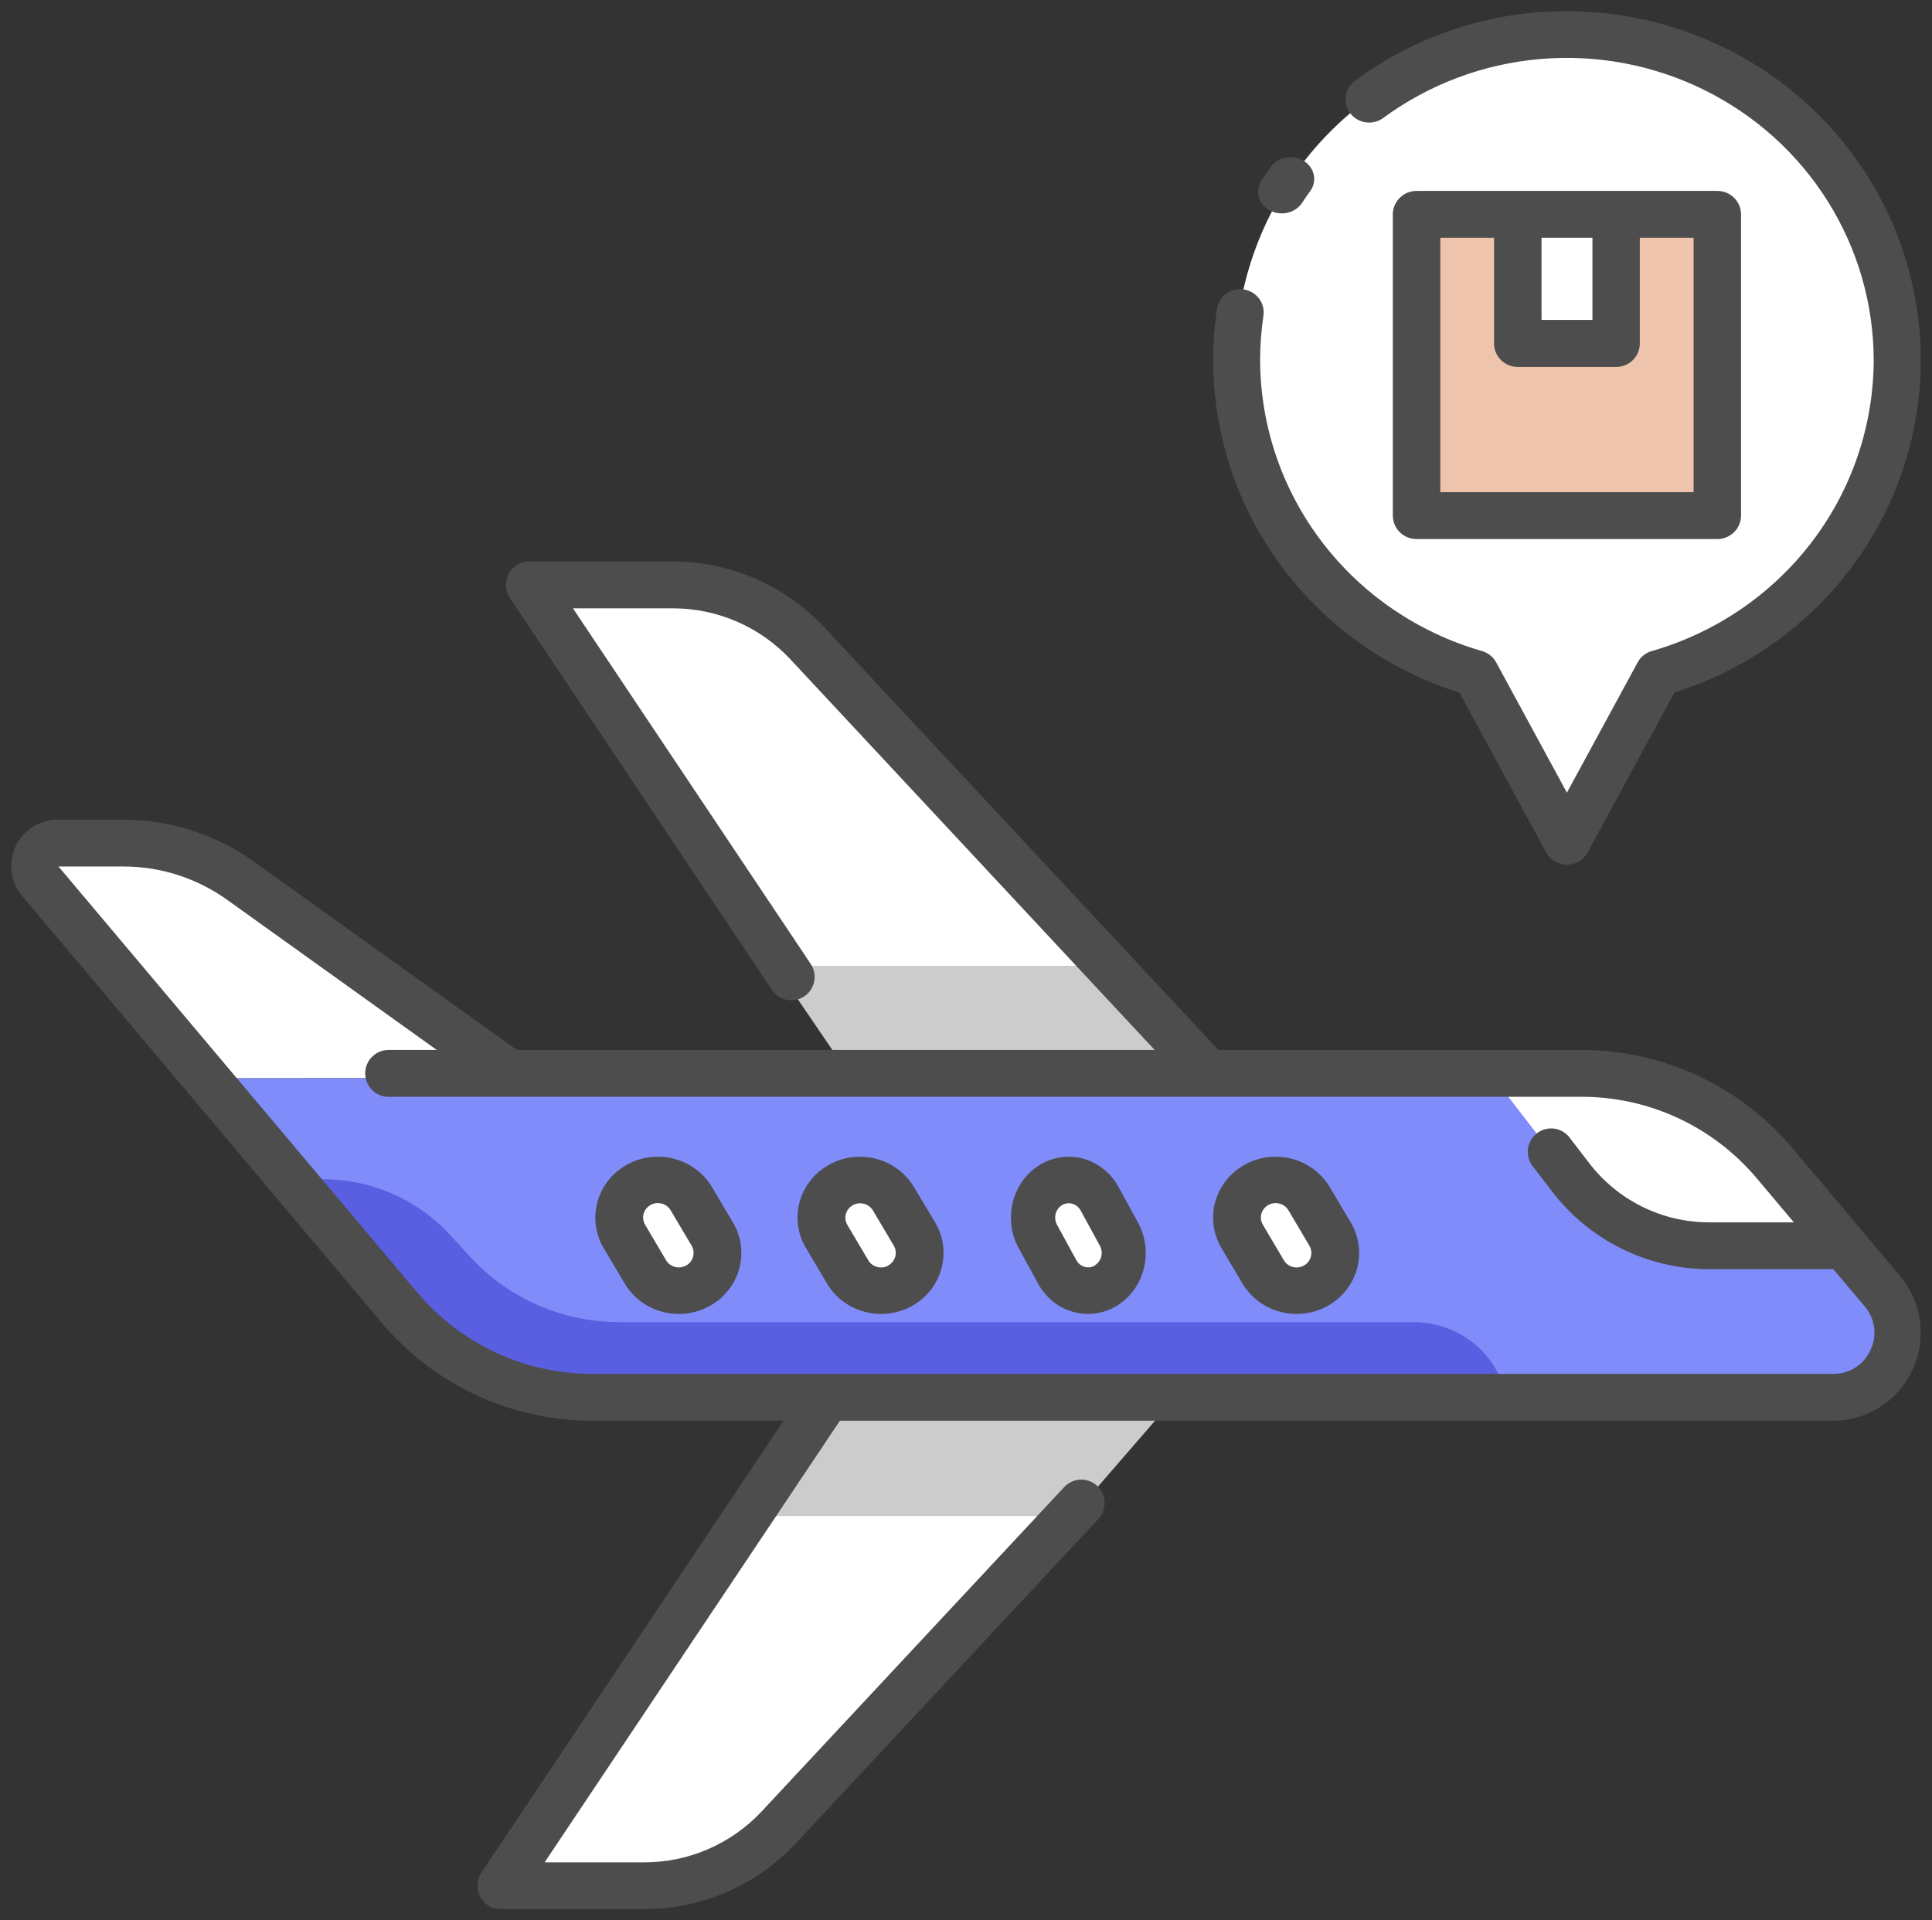<svg width="172" height="171" viewBox="0 0 172 171" fill="none" xmlns="http://www.w3.org/2000/svg">
<rect x="0" y="0" width="172" height="171" fill="#333333" stroke="none"/>
<path d="M169 32.053C169.001 26.654 167.473 21.362 164.589 16.77C161.706 12.178 157.579 8.468 152.674 6.057C147.768 3.646 142.277 2.629 136.817 3.12C131.357 3.611 126.144 5.591 121.763 8.837C117.382 12.084 114.006 16.468 112.015 21.498C110.023 26.529 109.495 32.006 110.489 37.316C111.483 42.626 113.959 47.557 117.641 51.558C121.323 55.559 126.064 58.47 131.333 59.965L139.5 75L147.667 59.965C153.816 58.219 159.221 54.553 163.069 49.519C166.917 44.484 168.999 38.355 169 32.053Z" fill="white"/>
<path d="M153 19H126V46H153V19Z" fill="#EFC4AC"/>
<path d="M144 19H135V30H144V19Z" fill="white"/>
<path d="M158.058 103.774C155.944 101.337 153.309 99.38 150.338 98.037C147.367 96.694 144.131 95.999 140.856 96H18L35.551 116.222C37.666 118.659 40.3 120.618 43.271 121.961C46.242 123.304 49.478 124 52.753 124H163.277C164.368 124 165.436 123.696 166.356 123.124C167.276 122.552 168.009 121.735 168.468 120.771C168.927 119.807 169.094 118.735 168.949 117.681C168.804 116.628 168.352 115.637 167.648 114.825L158.058 103.774Z" fill="#808CF9"/>
<path d="M17.815 96L3.473 78.436C3.226 78.132 3.068 77.761 3.017 77.367C2.967 76.972 3.026 76.572 3.188 76.211C3.35 75.851 3.608 75.545 3.932 75.331C4.255 75.116 4.631 75.002 5.016 75H10.823C14.554 74.996 18.194 76.197 21.233 78.436L45 95.977L17.815 96Z" fill="white"/>
<path d="M105 124L68.974 162.748C67.432 164.406 65.568 165.727 63.498 166.63C61.428 167.534 59.197 168 56.941 168H44L73.329 124H105Z" fill="white"/>
<path d="M107 96L71.583 57.252C70.067 55.596 68.235 54.275 66.201 53.371C64.166 52.468 61.972 52.001 59.754 52H47L75.844 96H107Z" fill="white"/>
<path d="M157.897 103.83C155.81 101.376 153.211 99.404 150.279 98.052C147.347 96.699 144.154 95.999 140.922 96H133L139.969 105.048C141.394 106.899 143.228 108.398 145.329 109.43C147.431 110.462 149.743 110.999 152.087 111H164L157.897 103.83Z" fill="white"/>
<path d="M117.097 107.357C116.207 105.809 114.231 105.276 112.683 106.165C111.136 107.055 110.602 109.031 111.492 110.579L113.319 113.759C114.209 115.307 116.185 115.84 117.733 114.951C119.28 114.061 119.814 112.085 118.924 110.538L117.097 107.357Z" fill="white"/>
<path d="M97.958 106.889C97.068 105.348 95.098 104.82 93.557 105.71C92.017 106.599 91.489 108.569 92.378 110.11L94.206 113.276C95.096 114.817 97.066 115.345 98.606 114.455C100.147 113.566 100.675 111.595 99.786 110.055L97.958 106.889Z" fill="white"/>
<path d="M80.058 107.358C79.168 105.81 77.192 105.276 75.644 106.166C74.097 107.055 73.563 109.031 74.453 110.579L76.28 113.759C77.17 115.307 79.146 115.841 80.694 114.951C82.241 114.062 82.775 112.086 81.885 110.538L80.058 107.358Z" fill="white"/>
<path d="M61.444 106.887C60.555 105.346 58.584 104.818 57.044 105.708C55.503 106.597 54.975 108.568 55.865 110.108L57.692 113.274C58.582 114.815 60.552 115.343 62.093 114.453C63.634 113.564 64.162 111.594 63.272 110.053L61.444 106.887Z" fill="white"/>
<path d="M75.806 96H107L97.504 86H69L75.806 96Z" fill="#CCCCCC"/>
<path d="M67 135H95.477L105 124H73.831L67 135Z" fill="#CCCCCC"/>
<path d="M125.864 117.738H55.216C52.709 117.74 50.23 117.229 47.94 116.238C45.65 115.246 43.6 113.797 41.925 111.985L39.993 109.89C38.572 108.351 36.834 107.12 34.891 106.277C32.948 105.435 30.844 105 28.717 105H25L34.778 116.243C36.892 118.673 39.526 120.627 42.497 121.966C45.468 123.306 48.704 124 51.979 124H134C133.568 122.218 132.53 120.631 131.053 119.494C129.576 118.358 127.748 117.739 125.864 117.738Z" fill="#5A5FE2"/>
<path d="M118.388 105.715C117.65 104.468 116.434 103.558 115.008 103.185C113.582 102.813 112.063 103.007 110.784 103.727C109.505 104.447 108.572 105.632 108.19 107.022C107.808 108.413 108.007 109.894 108.745 111.141L110.613 114.29C110.979 114.907 111.466 115.448 112.047 115.881C112.627 116.315 113.29 116.633 113.996 116.816C114.702 117 115.439 117.047 116.164 116.953C116.889 116.859 117.588 116.628 118.22 116.27C118.853 115.913 119.408 115.438 119.852 114.872C120.297 114.306 120.623 113.661 120.812 112.972C121 112.283 121.048 111.565 120.952 110.858C120.856 110.151 120.618 109.47 120.252 108.853L118.388 105.715ZM116.699 111.909C116.655 112.071 116.579 112.224 116.475 112.358C116.37 112.492 116.24 112.604 116.09 112.688C115.787 112.857 115.428 112.904 115.09 112.818C114.923 112.774 114.767 112.698 114.631 112.595C114.494 112.492 114.38 112.363 114.295 112.217L112.427 109.053C112.341 108.907 112.285 108.747 112.263 108.58C112.241 108.413 112.253 108.243 112.298 108.081C112.365 107.836 112.505 107.615 112.7 107.448C112.896 107.28 113.138 107.173 113.396 107.14C113.654 107.107 113.916 107.15 114.15 107.262C114.383 107.375 114.577 107.553 114.706 107.773L116.57 110.922C116.656 111.068 116.713 111.23 116.735 111.397C116.757 111.565 116.745 111.735 116.699 111.898V111.909Z" fill="#4D4D4D"/>
<path d="M99.589 105.713C99.252 105.096 98.803 104.555 98.267 104.121C97.732 103.688 97.121 103.369 96.469 103.185C95.817 103.001 95.137 102.954 94.468 103.047C93.799 103.14 93.154 103.371 92.57 103.727C91.985 104.083 91.473 104.557 91.062 105.123C90.651 105.688 90.35 106.333 90.175 107.021C90 107.709 89.956 108.427 90.044 109.133C90.132 109.84 90.351 110.521 90.689 111.138L92.41 114.286C92.745 114.904 93.193 115.447 93.729 115.881C94.264 116.315 94.876 116.632 95.529 116.815C96.511 117.093 97.549 117.058 98.512 116.713C99.475 116.368 100.319 115.729 100.938 114.878C101.557 114.026 101.923 113 101.989 111.929C102.055 110.858 101.819 109.79 101.31 108.861L99.589 105.713ZM97.482 112.684C97.203 112.853 96.871 112.899 96.561 112.81C96.25 112.722 95.985 112.507 95.824 112.213L94.103 109.065C94.023 108.919 93.971 108.759 93.95 108.592C93.928 108.425 93.939 108.255 93.98 108.093C94.021 107.93 94.092 107.778 94.189 107.644C94.286 107.511 94.407 107.399 94.545 107.315C94.824 107.145 95.156 107.1 95.466 107.188C95.777 107.276 96.042 107.491 96.203 107.786L97.924 110.934C98.081 111.228 98.122 111.577 98.036 111.903C97.95 112.229 97.746 112.506 97.468 112.673L97.482 112.684Z" fill="#4D4D4D"/>
<path d="M81.374 105.719C80.825 104.788 80.005 104.037 79.019 103.561C78.032 103.085 76.923 102.906 75.831 103.046C74.74 103.187 73.716 103.64 72.89 104.349C72.063 105.058 71.47 105.99 71.187 107.028C70.999 107.716 70.952 108.433 71.05 109.138C71.148 109.843 71.388 110.522 71.757 111.135L73.62 114.285C73.985 114.902 74.471 115.443 75.05 115.878C75.63 116.312 76.291 116.63 76.997 116.815C77.703 116.999 78.438 117.047 79.163 116.954C79.887 116.861 80.585 116.629 81.218 116.273C81.851 115.917 82.405 115.442 82.85 114.877C83.295 114.311 83.621 113.666 83.81 112.977C83.999 112.288 84.048 111.57 83.953 110.863C83.857 110.156 83.62 109.475 83.255 108.857L81.374 105.719ZM79.093 112.693C78.791 112.862 78.433 112.906 78.097 112.818C77.761 112.73 77.474 112.516 77.299 112.222L75.437 109.072C75.35 108.926 75.295 108.765 75.272 108.598C75.25 108.431 75.262 108.261 75.307 108.098C75.352 107.935 75.429 107.783 75.535 107.649C75.64 107.516 75.772 107.404 75.921 107.32C76.071 107.236 76.236 107.181 76.408 107.159C76.579 107.138 76.753 107.149 76.92 107.193C77.086 107.237 77.243 107.313 77.379 107.415C77.516 107.518 77.631 107.646 77.717 107.793L79.584 110.942C79.751 111.239 79.793 111.588 79.698 111.914C79.603 112.24 79.38 112.516 79.078 112.682L79.093 112.693Z" fill="#4D4D4D"/>
<path d="M63.39 105.714C63.025 105.097 62.538 104.556 61.958 104.122C61.378 103.688 60.716 103.37 60.01 103.185C59.304 103.001 58.567 102.953 57.842 103.046C57.117 103.139 56.418 103.37 55.785 103.726C55.151 104.083 54.596 104.557 54.151 105.122C53.706 105.687 53.379 106.333 53.19 107.021C53.001 107.709 52.952 108.427 53.047 109.133C53.143 109.84 53.38 110.521 53.745 111.138L55.61 114.286C56.348 115.533 57.564 116.442 58.99 116.815C60.416 117.188 61.936 116.993 63.215 116.274C64.494 115.554 65.428 114.369 65.81 112.979C66.192 111.589 65.993 110.108 65.254 108.862L63.39 105.714ZM61.701 111.906C61.657 112.069 61.581 112.222 61.476 112.356C61.37 112.489 61.239 112.601 61.088 112.684C60.939 112.769 60.774 112.824 60.603 112.846C60.432 112.868 60.258 112.857 60.092 112.814C59.925 112.77 59.769 112.694 59.632 112.591C59.496 112.488 59.382 112.36 59.296 112.214L57.428 109.051C57.342 108.905 57.286 108.744 57.264 108.578C57.242 108.411 57.254 108.242 57.299 108.079C57.366 107.834 57.506 107.614 57.701 107.446C57.897 107.278 58.139 107.171 58.397 107.138C58.656 107.105 58.918 107.148 59.151 107.261C59.385 107.373 59.578 107.551 59.707 107.772L61.572 110.92C61.658 111.066 61.715 111.227 61.737 111.394C61.759 111.562 61.747 111.732 61.701 111.895V111.906Z" fill="#4D4D4D"/>
<path d="M159.579 102.242C157.272 99.499 154.396 97.294 151.152 95.784C147.907 94.273 144.374 93.492 140.797 93.495H108.472L73.379 55.852C71.655 54.009 69.573 52.539 67.262 51.532C64.951 50.526 62.459 50.005 59.94 50H47.114C46.738 50 46.369 50.103 46.047 50.298C45.724 50.492 45.46 50.771 45.283 51.104C45.106 51.437 45.023 51.812 45.041 52.189C45.06 52.566 45.181 52.931 45.39 53.245L68.698 88.113C68.847 88.347 69.041 88.548 69.269 88.706C69.496 88.863 69.753 88.974 70.024 89.03C70.295 89.087 70.574 89.089 70.846 89.035C71.117 88.982 71.375 88.875 71.605 88.72C71.835 88.565 72.031 88.366 72.183 88.134C72.335 87.902 72.439 87.642 72.489 87.369C72.54 87.096 72.535 86.815 72.476 86.544C72.417 86.273 72.305 86.016 72.145 85.789L51.008 54.17H59.951C61.901 54.174 63.829 54.578 65.618 55.357C67.407 56.135 69.019 57.272 70.355 58.698L102.799 93.495H46.014L22.636 76.748C19.231 74.299 15.147 72.985 10.958 72.991H5.114C4.33 72.991 3.561 73.215 2.9 73.638C2.239 74.062 1.712 74.666 1.382 75.38C1.052 76.094 0.932 76.889 1.037 77.669C1.142 78.449 1.467 79.183 1.974 79.784L33.954 117.758C36.26 120.503 39.136 122.708 42.38 124.219C45.625 125.731 49.159 126.512 52.736 126.509H69.753L42.849 166.755C42.639 167.069 42.519 167.434 42.5 167.811C42.481 168.188 42.565 168.563 42.742 168.896C42.919 169.229 43.183 169.508 43.505 169.702C43.828 169.897 44.197 170 44.573 170H57.402C59.921 169.997 62.413 169.476 64.724 168.471C67.035 167.465 69.117 165.995 70.841 164.151L97.805 135.237C98.17 134.831 98.362 134.298 98.34 133.752C98.317 133.205 98.082 132.69 97.684 132.316C97.287 131.943 96.759 131.741 96.214 131.754C95.67 131.767 95.152 131.995 94.773 132.387L67.806 161.302C66.471 162.729 64.86 163.868 63.071 164.647C61.282 165.426 59.353 165.83 57.402 165.834H48.485L74.772 126.509H163.217C164.702 126.505 166.155 126.076 167.406 125.272C168.657 124.467 169.653 123.321 170.277 121.968C170.902 120.615 171.128 119.111 170.931 117.634C170.733 116.156 170.119 114.765 169.162 113.626L159.579 102.242ZM166.516 120.22C166.232 120.859 165.767 121.401 165.179 121.777C164.591 122.154 163.907 122.349 163.209 122.339H52.736C49.764 122.341 46.827 121.691 44.132 120.435C41.436 119.178 39.047 117.346 37.13 115.065L5.207 77.158H10.958C14.29 77.15 17.539 78.194 20.247 80.142L38.884 93.495H34.589C34.038 93.495 33.51 93.715 33.12 94.106C32.731 94.497 32.512 95.027 32.512 95.58C32.512 96.133 32.731 96.663 33.12 97.054C33.51 97.445 34.038 97.665 34.589 97.665H140.805C143.776 97.662 146.713 98.311 149.408 99.567C152.104 100.823 154.494 102.655 156.41 104.935L159.702 108.844H152.115C150.058 108.838 148.03 108.359 146.186 107.444C144.342 106.529 142.731 105.203 141.477 103.566L139.761 101.328C139.597 101.105 139.391 100.918 139.154 100.776C138.917 100.634 138.655 100.541 138.382 100.502C138.109 100.464 137.831 100.48 137.564 100.55C137.298 100.62 137.048 100.742 136.829 100.911C136.61 101.079 136.426 101.289 136.289 101.529C136.152 101.769 136.063 102.034 136.029 102.308C135.995 102.583 136.016 102.861 136.09 103.128C136.164 103.394 136.29 103.643 136.461 103.86L138.178 106.098C139.821 108.243 141.931 109.981 144.347 111.18C146.763 112.379 149.42 113.006 152.115 113.014H163.217L166 116.319C166.457 116.846 166.751 117.497 166.844 118.191C166.937 118.884 166.825 119.589 166.524 120.22H166.516Z" fill="#4D4D4D"/>
<path d="M113.177 14.806C112.871 15.218 112.581 15.641 112.301 16.064C112.013 16.504 111.927 17.032 112.063 17.531C112.198 18.03 112.544 18.459 113.024 18.723C113.504 18.988 114.079 19.067 114.623 18.942C115.166 18.818 115.633 18.5 115.921 18.06C116.159 17.692 116.412 17.328 116.676 16.968C116.968 16.542 117.068 16.028 116.954 15.536C116.841 15.044 116.523 14.611 116.068 14.33C115.613 14.049 115.057 13.942 114.518 14.03C113.978 14.119 113.497 14.397 113.177 14.806Z" fill="#4D4D4D"/>
<path d="M129.919 61.66L137.652 75.909C137.83 76.239 138.096 76.514 138.421 76.707C138.746 76.899 139.118 77 139.497 77C139.876 77 140.247 76.899 140.572 76.707C140.897 76.514 141.163 76.239 141.342 75.909L149.075 61.66C156.234 59.407 162.341 54.705 166.293 48.401C170.245 42.097 171.781 34.608 170.625 27.285C169.468 19.961 165.696 13.287 159.987 8.467C154.279 3.647 147.011 0.999 139.497 1C132.695 0.98 126.072 3.151 120.636 7.184C120.415 7.346 120.228 7.55 120.087 7.783C119.946 8.017 119.852 8.276 119.812 8.545C119.772 8.814 119.787 9.088 119.854 9.352C119.921 9.615 120.041 9.863 120.206 10.082C120.37 10.3 120.577 10.484 120.814 10.623C121.05 10.762 121.313 10.854 121.586 10.894C121.858 10.933 122.136 10.919 122.404 10.853C122.671 10.786 122.923 10.668 123.144 10.506C127.204 7.517 132.028 5.701 137.075 5.26C142.122 4.819 147.193 5.771 151.723 8.009C156.254 10.247 160.063 13.684 162.727 17.934C165.391 22.185 166.805 27.082 166.809 32.08C166.791 37.919 164.858 43.596 161.299 48.263C157.739 52.93 152.745 56.336 147.061 57.972C146.793 58.047 146.542 58.176 146.325 58.349C146.107 58.522 145.927 58.736 145.796 58.98L139.497 70.582L133.197 58.98C133.066 58.736 132.886 58.522 132.669 58.349C132.452 58.176 132.201 58.047 131.932 57.972C126.249 56.336 121.254 52.93 117.695 48.263C114.136 43.596 112.203 37.919 112.185 32.08C112.185 30.765 112.281 29.452 112.473 28.152C112.518 27.881 112.509 27.604 112.444 27.337C112.38 27.071 112.263 26.819 112.099 26.598C111.935 26.376 111.728 26.189 111.489 26.047C111.251 25.905 110.987 25.812 110.712 25.772C110.437 25.733 110.156 25.747 109.887 25.816C109.618 25.884 109.365 26.005 109.143 26.171C108.922 26.336 108.736 26.544 108.597 26.782C108.458 27.019 108.368 27.282 108.333 27.554C107.251 34.842 108.826 42.272 112.779 48.521C116.732 54.77 122.806 59.433 129.919 61.678V61.66Z" fill="#4D4D4D"/>
<path d="M152.888 48C153.448 48 153.985 47.78 154.381 47.389C154.777 46.997 155 46.466 155 45.913V19.087C155 18.534 154.777 18.003 154.381 17.611C153.985 17.22 153.448 17 152.888 17H126.112C125.552 17 125.015 17.22 124.619 17.611C124.223 18.003 124 18.534 124 19.087V45.913C124 46.187 124.055 46.458 124.161 46.712C124.267 46.965 124.423 47.195 124.619 47.389C124.815 47.583 125.048 47.736 125.304 47.841C125.56 47.946 125.835 48 126.112 48H152.888ZM137.237 21.175H141.771V28.486H137.237V21.175ZM128.225 21.175H133.012V30.588C133.012 31.142 133.235 31.673 133.631 32.064C134.027 32.456 134.564 32.675 135.124 32.675H143.876C144.436 32.675 144.973 32.456 145.369 32.064C145.765 31.673 145.988 31.142 145.988 30.588V21.175H150.775V43.825H128.225V21.175Z" fill="#4D4D4D"/>
</svg>
